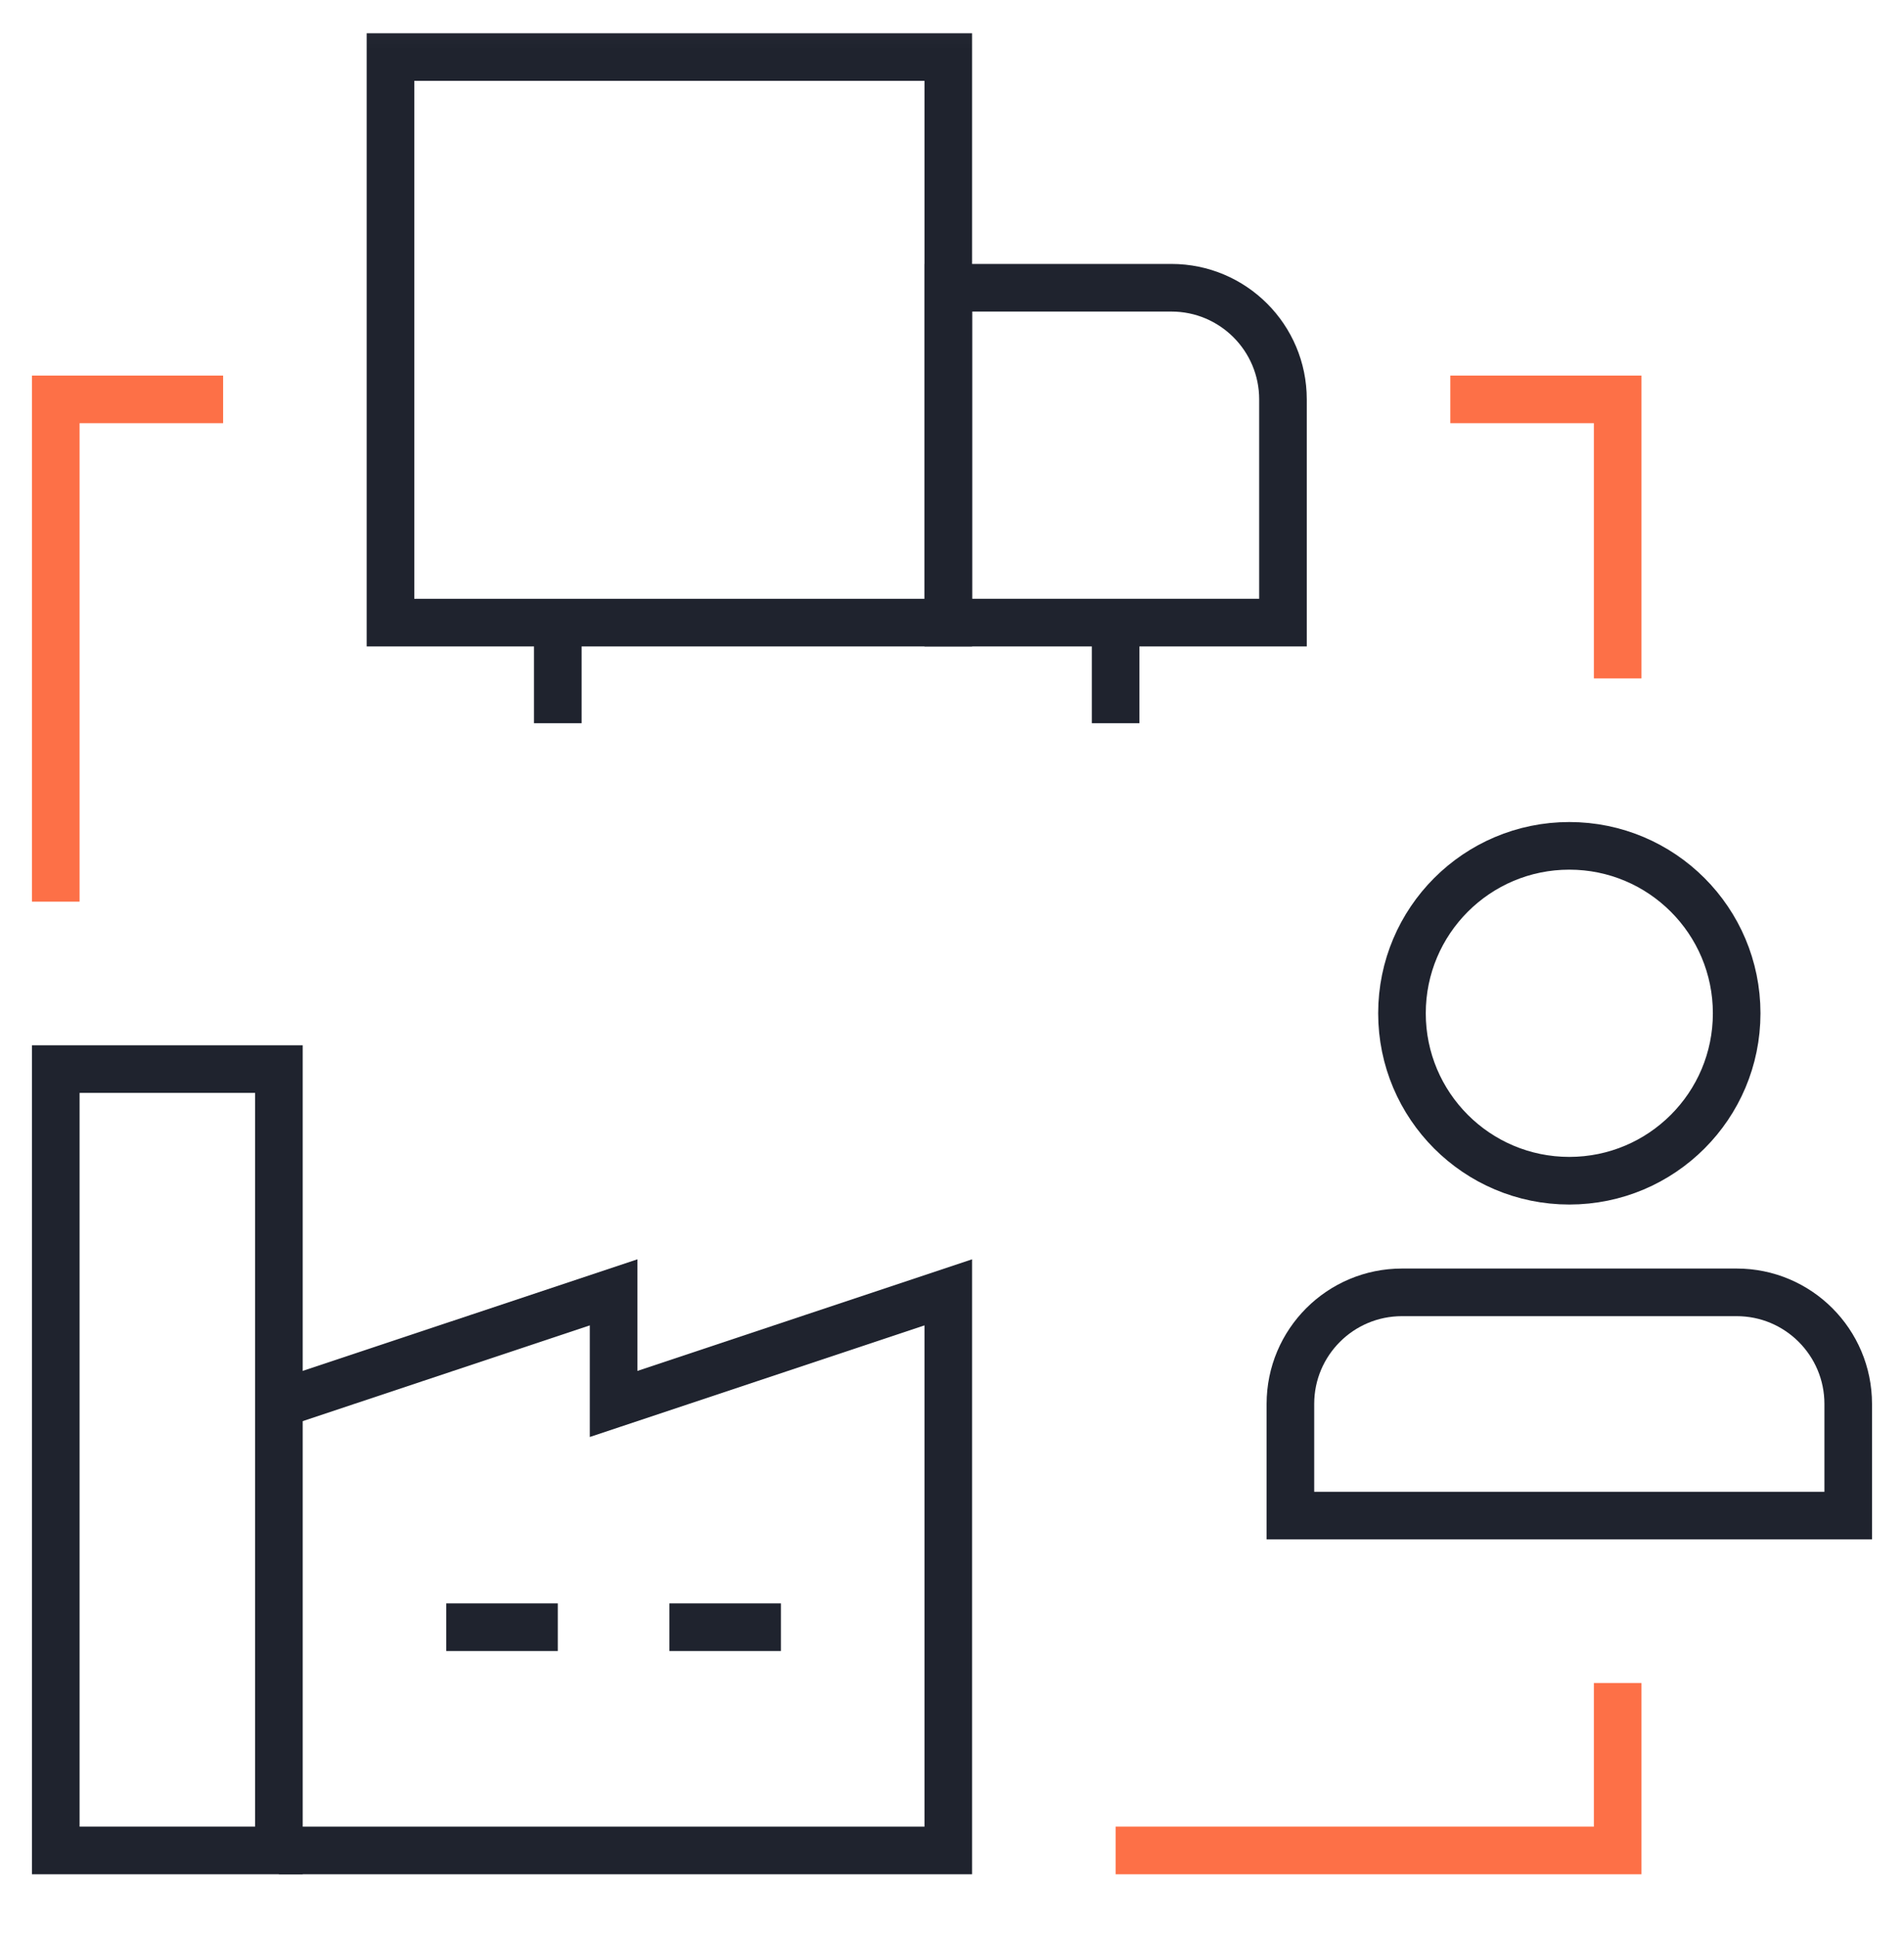 <?xml version="1.0" encoding="UTF-8"?>
<svg xmlns="http://www.w3.org/2000/svg" width="60" height="61" viewBox="0 0 60 61" fill="none">
  <mask id="mask0_85_298" style="mask-type:luminance" maskUnits="userSpaceOnUse" x="0" y="0" width="60" height="61">
    <path d="M0 0.04H60V60.04H0V0.04Z" fill="white"></path>
  </mask>
  <g mask="url(#mask0_85_298)">
    <path d="M29.883 19.61H12.305V1.797H29.883V19.61Z" stroke="#1F232E" stroke-width="1.5" stroke-miterlimit="10"></path>
    <path d="M40.43 19.61H29.883V9.063H36.914C38.856 9.063 40.43 10.637 40.43 12.579V19.61Z" stroke="#1F232E" stroke-width="1.5" stroke-miterlimit="10"></path>
    <path d="M17.578 22.779V19.61" stroke="#1F232E" stroke-width="1.5" stroke-miterlimit="10"></path>
    <path d="M35.156 22.779V19.61" stroke="#1F232E" stroke-width="1.5" stroke-miterlimit="10"></path>
    <path d="M8.789 58.282H1.758V33.672H8.789V58.282Z" stroke="#1F232E" stroke-width="1.5" stroke-miterlimit="10"></path>
    <path d="M8.789 44.219L19.336 40.704V44.219L29.883 40.704V58.282H8.789" stroke="#1F232E" stroke-width="1.5" stroke-miterlimit="10"></path>
    <path d="M14.062 51.251H17.578" stroke="#1F232E" stroke-width="1.5" stroke-miterlimit="10"></path>
    <path d="M21.094 51.251H24.609" stroke="#1F232E" stroke-width="1.5" stroke-miterlimit="10"></path>
    <path d="M1.758 28.399V12.579H7.031" stroke="#FD7047" stroke-width="1.5" stroke-miterlimit="10"></path>
    <path d="M35.156 58.282H50.977V53.008" stroke="#FD7047" stroke-width="1.5" stroke-miterlimit="10"></path>
    <path d="M54.727 31.915C54.727 34.827 52.366 37.188 49.453 37.188C46.541 37.188 44.18 34.827 44.18 31.915C44.18 29.002 46.541 26.641 49.453 26.641C52.366 26.641 54.727 29.002 54.727 31.915Z" stroke="#1F232E" stroke-width="1.5" stroke-miterlimit="10"></path>
    <path d="M58.242 47.735H40.664V44.219C40.664 42.278 42.238 40.704 44.18 40.704H54.727C56.668 40.704 58.242 42.278 58.242 44.219V47.735Z" stroke="#1F232E" stroke-width="1.5" stroke-miterlimit="10"></path>
    <path d="M45.703 12.579H50.977V21.368" stroke="#FD7047" stroke-width="1.5" stroke-miterlimit="10"></path>
  </g>
</svg>
